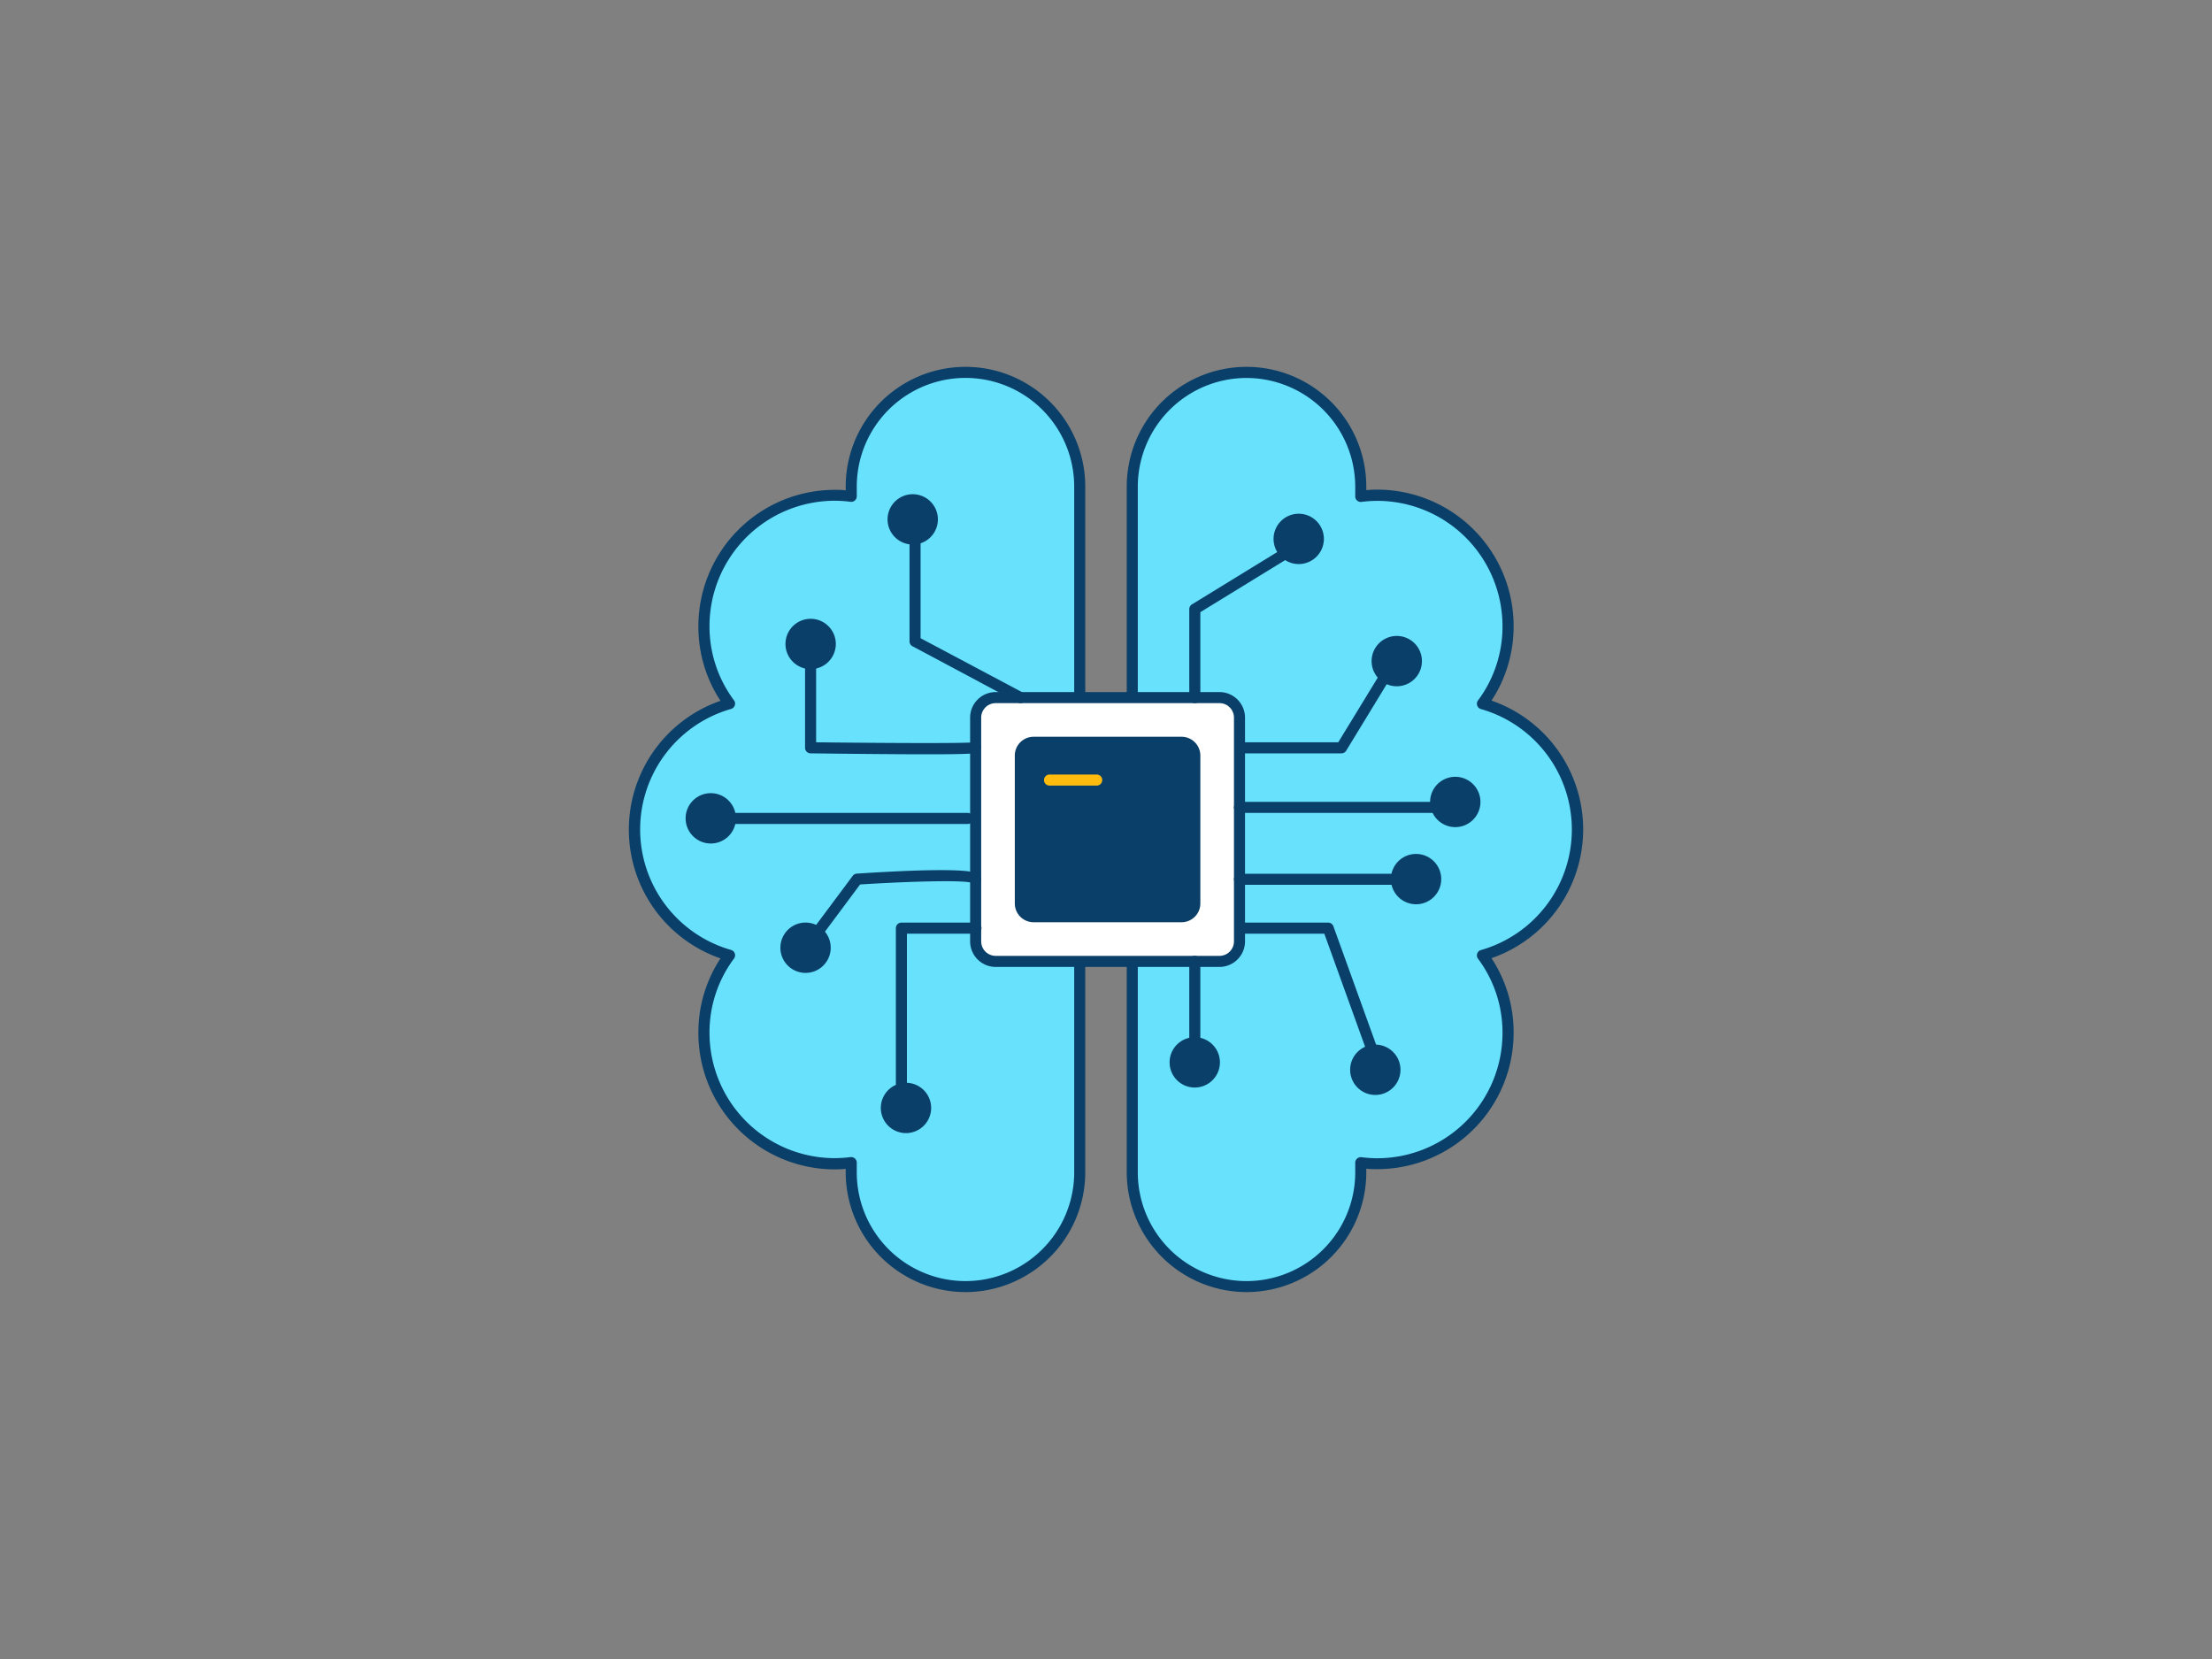 <svg viewBox="0 0 400 300" xmlns="http://www.w3.org/2000/svg"><rect x="0" y="0" width="400" height="300" fill="#808080" stroke="none"/><path d="m195.25 88v124a20.66 20.66 0 1 1 -41.32 0v-1.74a22.75 22.75 0 0 1 -3 .2 23.66 23.66 0 0 1 -23.64-23.65 23.37 23.37 0 0 1 4.63-14 23.66 23.66 0 0 1 0-45.5 23.37 23.37 0 0 1 -4.63-14 23.66 23.66 0 0 1 23.64-23.65 22.75 22.75 0 0 1 3 .2v-1.86a20.66 20.66 0 1 1 41.32 0z" fill="#68e1fd"/><path d="m174.59 233.65a21.68 21.68 0 0 1 -21.66-21.65v-.63c-.66.06-1.32.09-2 .09a24.67 24.67 0 0 1 -24.64-24.65 24.31 24.31 0 0 1 4-13.5 24.65 24.65 0 0 1 0-46.58 24.31 24.31 0 0 1 -4-13.5 24.67 24.67 0 0 1 24.64-24.65c.67 0 1.33 0 2 .09v-.67a21.66 21.66 0 1 1 43.32 0v124a21.69 21.69 0 0 1 -21.66 21.65zm-20.66-24.41a1 1 0 0 1 1 1v1.76a19.66 19.66 0 1 0 39.32 0v-124a19.66 19.66 0 1 0 -39.32 0v1.74a1 1 0 0 1 -1.14 1 22.36 22.36 0 0 0 -2.85-.19 22.67 22.67 0 0 0 -22.64 22.65 22.29 22.29 0 0 0 4.43 13.44 1 1 0 0 1 -.53 1.56 22.66 22.66 0 0 0 0 43.58 1 1 0 0 1 .53 1.56 22.29 22.29 0 0 0 -4.43 13.44 22.67 22.67 0 0 0 22.64 22.65 22.36 22.36 0 0 0 2.85-.19z" fill="#093f68"/><path d="m204.75 88v124a20.66 20.66 0 1 0 41.32 0v-1.74a22.75 22.75 0 0 0 3 .2 23.66 23.66 0 0 0 23.64-23.65 23.37 23.37 0 0 0 -4.63-14 23.66 23.66 0 0 0 0-45.5 23.37 23.37 0 0 0 4.63-14 23.66 23.66 0 0 0 -23.64-23.65 22.75 22.75 0 0 0 -3 .2v-1.86a20.66 20.66 0 1 0 -41.32 0z" fill="#68e1fd"/><path d="m225.41 233.65a21.69 21.69 0 0 1 -21.66-21.65v-124a21.66 21.66 0 1 1 43.32 0v.63c.66-.06 1.32-.09 2-.09a24.67 24.67 0 0 1 24.64 24.65 24.31 24.31 0 0 1 -4 13.5 24.65 24.65 0 0 1 0 46.58 24.31 24.31 0 0 1 4 13.5 24.67 24.67 0 0 1 -24.64 24.65c-.67 0-1.33 0-2-.09v.67a21.68 21.68 0 0 1 -21.66 21.65zm0-165.3a19.67 19.67 0 0 0 -19.66 19.65v124a19.66 19.66 0 1 0 39.32 0v-1.74a1 1 0 0 1 1.14-1 22.36 22.36 0 0 0 2.85.19 22.67 22.67 0 0 0 22.64-22.65 22.29 22.29 0 0 0 -4.43-13.44 1 1 0 0 1 .53-1.56 22.66 22.66 0 0 0 0-43.58 1 1 0 0 1 -.53-1.56 22.29 22.29 0 0 0 4.43-13.44 22.67 22.67 0 0 0 -22.64-22.65 22.36 22.36 0 0 0 -2.85.19 1 1 0 0 1 -1.14-1v-1.76a19.69 19.69 0 0 0 -19.66-19.65z" fill="#093f68"/><circle cx="248.7" cy="193.46" fill="#093f68" r="3.55"/><path d="m248.7 198a4.55 4.55 0 1 1 4.55-4.55 4.55 4.55 0 0 1 -4.55 4.55zm0-7.09a2.55 2.55 0 1 0 2.55 2.54 2.54 2.54 0 0 0 -2.55-2.53z" fill="#093f68"/><circle cx="216.06" cy="192.12" fill="#093f68" r="3.55"/><path d="m216.06 196.66a4.55 4.55 0 1 1 4.54-4.54 4.55 4.55 0 0 1 -4.54 4.54zm0-7.09a2.55 2.55 0 1 0 2.54 2.55 2.55 2.55 0 0 0 -2.54-2.55z" fill="#093f68"/><circle cx="163.83" cy="200.35" fill="#093f68" r="3.55"/><path d="m163.83 204.9a4.55 4.55 0 1 1 4.55-4.55 4.55 4.55 0 0 1 -4.55 4.55zm0-7.09a2.55 2.55 0 1 0 2.55 2.54 2.55 2.55 0 0 0 -2.55-2.54z" fill="#093f68"/><circle cx="145.67" cy="171.39" fill="#093f68" r="3.55"/><path d="m145.67 175.93a4.55 4.55 0 1 1 4.55-4.54 4.55 4.55 0 0 1 -4.55 4.54zm0-7.09a2.55 2.55 0 1 0 2.55 2.55 2.55 2.55 0 0 0 -2.55-2.55z" fill="#093f68"/><circle cx="128.53" cy="147.99" fill="#093f68" r="3.55"/><path d="m128.53 152.53a4.55 4.55 0 1 1 4.55-4.54 4.54 4.54 0 0 1 -4.55 4.54zm0-7.09a2.55 2.55 0 1 0 2.55 2.55 2.55 2.55 0 0 0 -2.55-2.55z" fill="#093f68"/><circle cx="146.6" cy="116.46" fill="#093f68" r="3.55"/><path d="m146.6 121a4.55 4.55 0 1 1 4.54-4.55 4.55 4.55 0 0 1 -4.54 4.55zm0-7.09a2.55 2.55 0 1 0 2.54 2.54 2.55 2.55 0 0 0 -2.54-2.53z" fill="#093f68"/><circle cx="165.06" cy="93.93" fill="#093f68" r="3.55"/><path d="m165.06 98.47a4.55 4.55 0 1 1 4.54-4.54 4.55 4.55 0 0 1 -4.54 4.54zm0-7.09a2.55 2.55 0 1 0 2.54 2.55 2.55 2.55 0 0 0 -2.54-2.55z" fill="#093f68"/><path d="m248.94 193.12a1 1 0 0 1 -.94-.66l-8.52-23.62h-18.72a1 1 0 0 1 0-2h19.42a1 1 0 0 1 .94.66l8.76 24.28a1 1 0 0 1 -.6 1.28 1 1 0 0 1 -.34.06z" fill="#093f68"/><rect fill="#fff" height="47.71" rx="3.63" width="47.71" x="176.43" y="126.14"/><g fill="#093f68"><path d="m220.51 174.85h-40.45a4.62 4.62 0 0 1 -4.63-4.62v-40.46a4.62 4.62 0 0 1 4.63-4.62h40.45a4.63 4.63 0 0 1 4.63 4.62v40.46a4.63 4.63 0 0 1 -4.63 4.62zm-40.45-47.7a2.62 2.62 0 0 0 -2.63 2.62v40.46a2.62 2.62 0 0 0 2.63 2.62h40.45a2.62 2.62 0 0 0 2.63-2.62v-40.46a2.62 2.62 0 0 0 -2.63-2.62z"/><rect height="31.55" rx="2.4" width="31.55" x="184.51" y="134.23"/><path d="m213.66 166.77h-26.75a3.4 3.4 0 0 1 -3.4-3.4v-26.74a3.4 3.4 0 0 1 3.4-3.4h26.75a3.4 3.4 0 0 1 3.4 3.4v26.74a3.4 3.4 0 0 1 -3.4 3.4zm-26.75-31.54a1.4 1.4 0 0 0 -1.4 1.4v26.74a1.4 1.4 0 0 0 1.4 1.4h26.75a1.4 1.4 0 0 0 1.4-1.4v-26.74a1.4 1.4 0 0 0 -1.4-1.4z"/><path d="m242.56 136.23h-17.74a1 1 0 0 1 0-2h17.18l7.94-13a1 1 0 0 1 1.37-.33 1 1 0 0 1 .33 1.38l-8.23 13.51a1 1 0 0 1 -.85.44z"/><circle cx="252.58" cy="119.55" r="3.55"/><path d="m252.58 124.1a4.55 4.55 0 1 1 4.55-4.55 4.55 4.55 0 0 1 -4.55 4.55zm0-7.09a2.55 2.55 0 1 0 2.55 2.54 2.54 2.54 0 0 0 -2.55-2.55z"/><circle cx="234.85" cy="97.47" r="3.55"/><path d="m234.85 102a4.55 4.55 0 1 1 4.55-4.55 4.55 4.55 0 0 1 -4.55 4.55zm0-7.09a2.55 2.55 0 1 0 2.55 2.54 2.55 2.55 0 0 0 -2.55-2.52z"/><circle cx="256.08" cy="158.97" r="3.55"/><path d="m256.08 163.52a4.55 4.55 0 1 1 4.54-4.54 4.55 4.55 0 0 1 -4.54 4.54zm0-7.09a2.55 2.55 0 1 0 2.54 2.55 2.55 2.55 0 0 0 -2.54-2.55z"/><circle cx="263.17" cy="145.02" r="3.55"/><path d="m263.17 149.57a4.55 4.55 0 1 1 4.54-4.55 4.55 4.55 0 0 1 -4.54 4.55zm0-7.09a2.55 2.55 0 1 0 2.54 2.54 2.55 2.55 0 0 0 -2.54-2.54z"/><path d="m256.08 160h-31.94a1 1 0 0 1 0-2h31.94a1 1 0 0 1 0 2z"/><path d="m216.06 127.15a1 1 0 0 1 -1-1v-16a1 1 0 0 1 .47-.85l18.8-11.54a1 1 0 0 1 1.37.32 1 1 0 0 1 -.33 1.38l-18.31 11.24v15.45a1 1 0 0 1 -1 1z"/><path d="m184.51 127.15a1 1 0 0 1 -.51-.15l-19-10.14a1 1 0 0 1 -.53-.88v-22.05a1 1 0 0 1 2 0v21.48l18.53 9.85a1 1 0 0 1 -.47 1.89z"/><path d="m167.84 136.4c-4.48 0-11.19-.05-21.26-.17a1 1 0 0 1 -1-1v-18a1 1 0 0 1 2 0v17c11 .13 26.8.23 28.49 0a1.27 1.27 0 0 1 .34-.05 1 1 0 0 1 .7 1.71c-.24.31-.44.51-9.27.51z"/><path d="m175 149h-45.32a1 1 0 0 1 0-2h45.32a1 1 0 0 1 0 2z"/><path d="m261.62 147h-37.48a1 1 0 0 1 0-2h37.48a1 1 0 0 1 0 2z"/><path d="m146.59 171.26a1 1 0 0 1 -.59-.2 1 1 0 0 1 -.21-1.4l8.41-11.28a1 1 0 0 1 .74-.4c13.62-.89 21.06-.84 22.11.14a1.18 1.18 0 0 1 .38.86 1 1 0 0 1 -1.77.64c-1.71-.5-11.33-.24-20.13.32l-8.13 10.92a1 1 0 0 1 -.81.4z"/><path d="m163 200.17a1 1 0 0 1 -1-1v-31.33a1 1 0 0 1 1-1h13.48a1 1 0 0 1 0 2h-12.48v30.33a1 1 0 0 1 -1 1z"/><path d="m216.06 189.11a1 1 0 0 1 -1-1v-14.26a1 1 0 1 1 2 0v14.26a1 1 0 0 1 -1 1z"/></g><path d="m198.32 142.06h-8.53a1 1 0 0 1 0-2h8.53a1 1 0 0 1 0 2z" fill="#ffbc0e"/></svg>